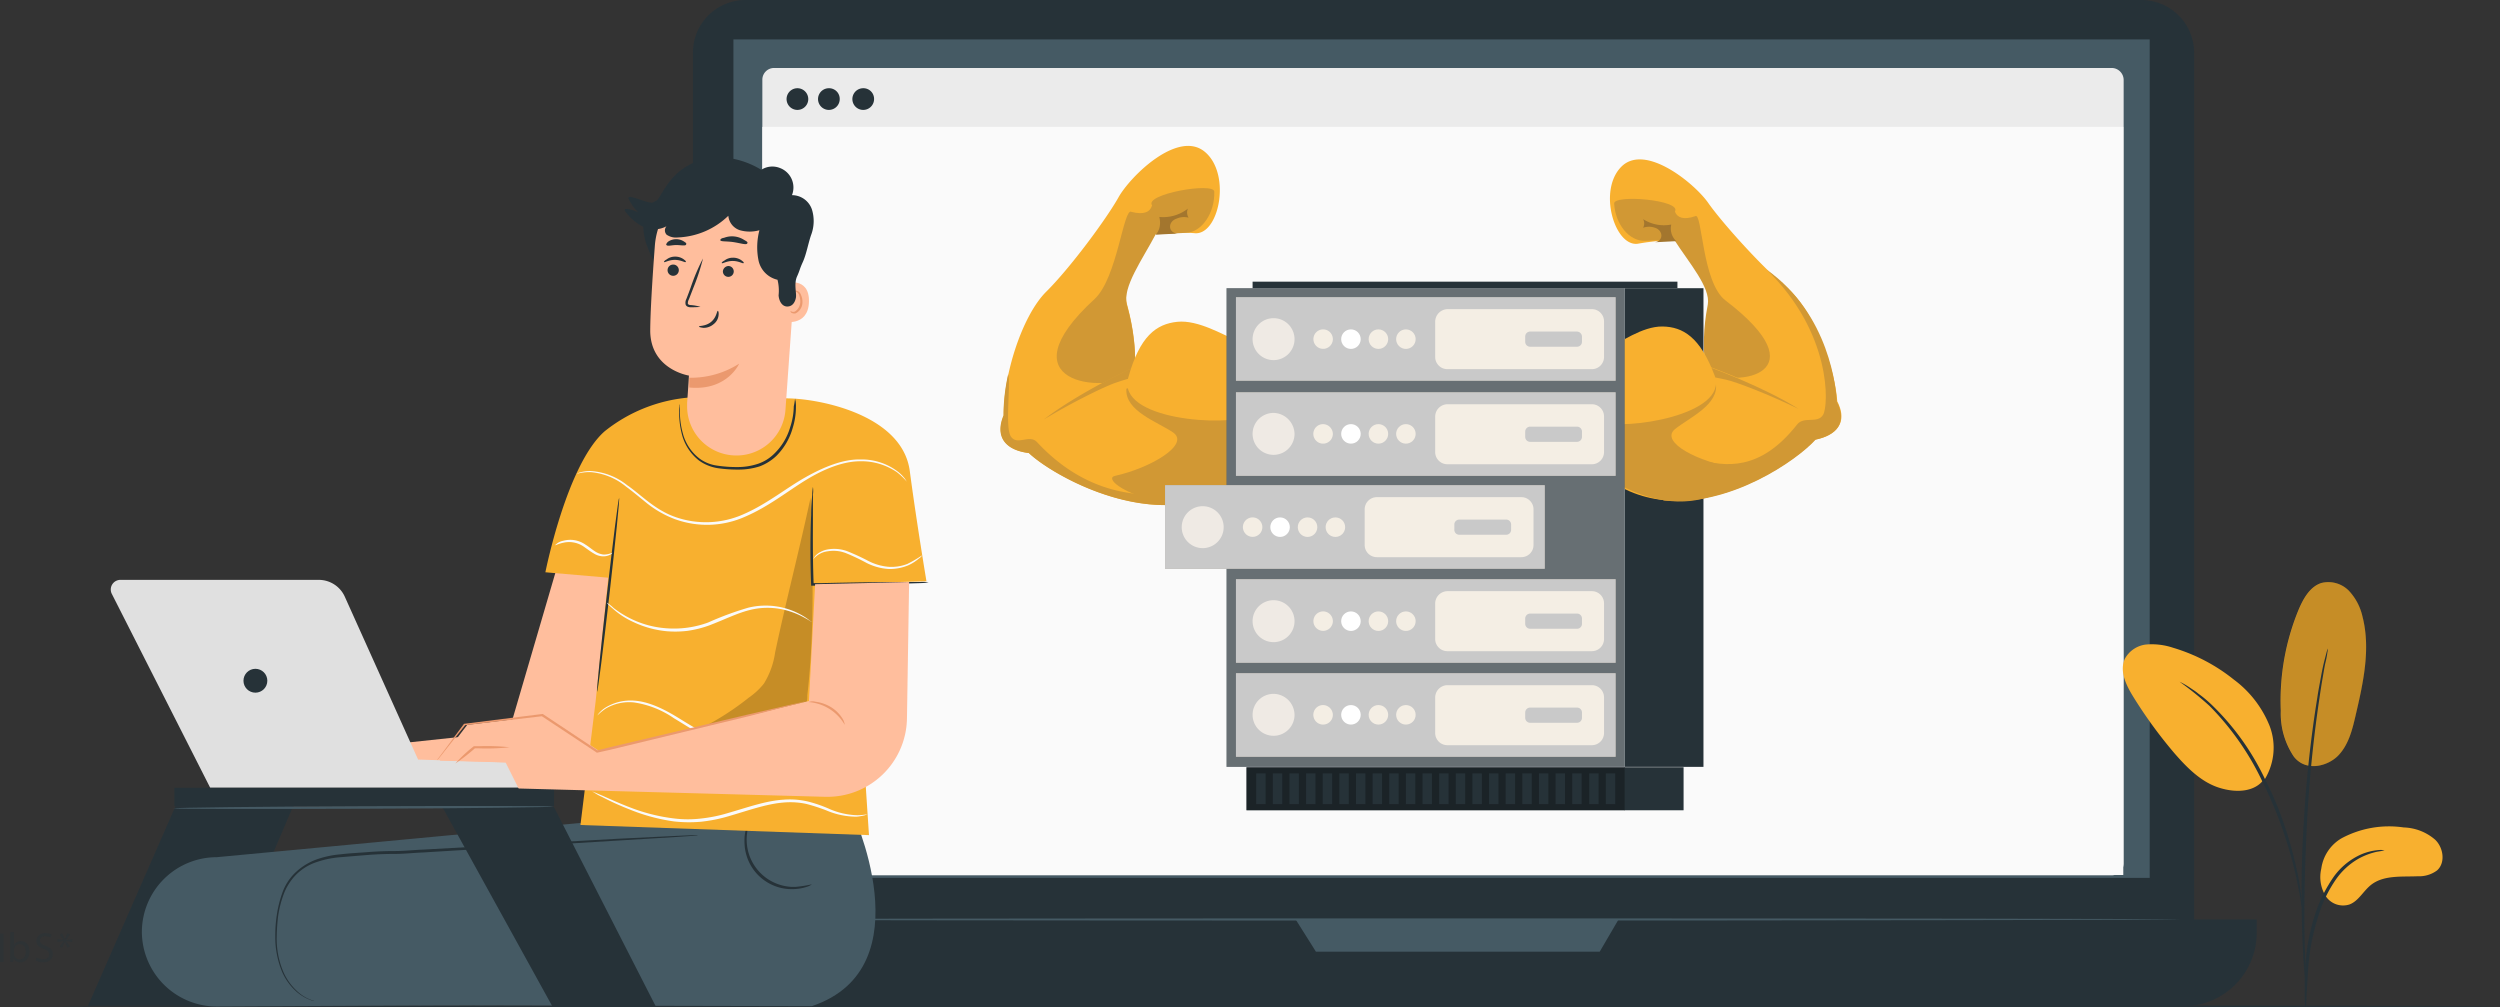 <svg xmlns="http://www.w3.org/2000/svg" width="691.433" height="278.614" viewBox="0 0 691.433 278.614"><rect x="0" y="0" width="691.433" height="278.614" fill="#333333" stroke="none"/><g id="crowd_qualification" transform="translate(12.433)"><g id="Gruppe_1177" transform="translate(-50.2 -207.37)"><g id="freepik--Floor--inject-288" transform="translate(50.2 485.384)"><path id="Pfad_28865" d="M679 .3c0 .2-152 .3-339.5.3S0 .4 0 .3 152 0 339.5 0 679 .1 679 .3z" fill="#263238"/></g><g id="freepik--Device--inject-288" transform="translate(212.012 207.37)"><path id="Rechteck_229" d="M32 0h386a14.617 14.617 0 0114.6 14.6V260a14.617 14.617 0 01-14.6 14.6H32A14.617 14.617 0 0117.4 260V14.6A14.553 14.553 0 0132 0z" fill="#263238"/><path id="Pfad_28873" d="M0 254.3h449.9v3.7a20.315 20.315 0 01-20.3 20.3H20.4A20.315 20.315 0 01.1 258z" fill="#263238"/><path id="Rechteck_230" transform="translate(28.6 10.9)" fill="#455a64" d="M0 0h391.7v231.9H0z"/><path id="Pfad_28874" d="M184.1 254.3l5.6 8.9h78.5l5.2-8.9h-89.3z" fill="#455a64"/><path id="Rechteck_231" d="M39.9 18.8h369.9a3.329 3.329 0 013.3 3.3v216.7a3.329 3.329 0 01-3.3 3.3H39.9a3.329 3.329 0 01-3.3-3.3V22a3.244 3.244 0 013.3-3.2z" fill="#ebebeb"/><path id="Rechteck_232" transform="translate(36.6 35.1)" fill="#fafafa" d="M0 0h376.4v206.9H0z"/><path id="Pfad_28875" d="M67.5 27.4a3 3 0 11-3-3 2.946 2.946 0 013 3z" fill="#263238"/><path id="Pfad_28876" d="M49.3 27.4a3 3 0 11-3-3 3.009 3.009 0 013 3z" fill="#263238"/><path id="Pfad_28877" d="M58 27.4a3 3 0 11-3-3 2.946 2.946 0 013 3z" fill="#263238"/><path id="Pfad_28878" d="M429.1 254.3c0 .1-92.1.3-205.8.3s-205.8-.1-205.8-.3 92.1-.3 205.8-.3 205.8.1 205.8.3z" fill="#455a64"/></g><g id="freepik--Character--inject-288" transform="translate(62.104 250.945)"><path id="Pfad_28902" d="M154.3 13.8a16.482 16.482 0 00.2 10.3 45.885 45.885 0 004.7 9.4 184.162 184.162 0 006.3-18.1 4.358 4.358 0 00-.3-4 3.57 3.57 0 00-3-.8 13.891 13.891 0 00-8.4 3.6" fill="#263238"/><path id="Pfad_28903" d="M24.2 179.4L0 234.6h33.2L56.9 179z" fill="#263238"/><path id="Pfad_28904" d="M167.8 234c32.6-10.8 10.2-53.9 10.2-53.9L35.6 193.5a20.72 20.72 0 00-20.7 20.6 20.741 20.741 0 0020.7 20.7l132.3-.7" fill="#455a64"/><path id="Pfad_28905" d="M200.2 234.7C232 224 211 180.1 211 180.1l-138.8 13c-13.6.2-20.2 6.7-20.2 20.6 0 11.4 4.2 21 20.1 20.7l128.1.3" fill="#455a64"/><path id="Pfad_28906" d="M168.9 187.4h-1.6l-4.4.2-16.3.8-53.9 3c-2.6.1-5.2.4-7.8.4s-5.1.1-7.6.3-4.9.3-7.4.6a26.548 26.548 0 00-6.9 1.5 16.9 16.9 0 00-5.8 3.7 14.33 14.33 0 00-3.5 5.6 31.98 31.98 0 00-1.5 6.1 36.424 36.424 0 00-.4 5.7 24.924 24.924 0 001.8 9.7 15.8 15.8 0 004.3 5.9 12.62 12.62 0 003.9 2.2c1 .3 1 .2 0-.1a11.388 11.388 0 01-3.8-2.3 15.755 15.755 0 01-4.1-5.8 23.549 23.549 0 01-1.7-9.5 54.584 54.584 0 01.4-5.7 30.039 30.039 0 011.5-5.9 15.414 15.414 0 013.4-5.4 14.33 14.33 0 015.6-3.5 26.546 26.546 0 016.8-1.4c2.4-.2 4.8-.4 7.3-.6s5-.3 7.6-.3 5.2-.3 7.8-.4l54-3.3 16.3-1 4.4-.3 1.2-.1c.1-.1.2-.1.4-.1z" fill="#263238"/><path id="Pfad_28907" d="M200.2 201a3.881 3.881 0 01-1.1.6 12.85 12.85 0 01-3.4.7 13.072 13.072 0 01-14.1-12.2 17.63 17.63 0 010-2.3 12.972 12.972 0 01.8-3.4 2.384 2.384 0 01.6-1.1 23.63 23.63 0 00-.8 4.5 13.084 13.084 0 0012.2 13.9h1.4a33.53 33.53 0 004.4-.7z" fill="#263238"/><path id="Pfad_28908" d="M129.6 113.7l-13.2 45.1-48.7 5.2v8.7l71.7 1 9.7-58.7z" fill="#ffbe9d"/><path id="Pfad_28909" d="M193.2 66.6c8.7 0 32.1 4.4 34.1 20.2 1.9 14.3 4.6 30.4 4.6 30.4l-30.8.8 10.5 2.8 4.4 66.6-79.8-2.8 4.2-34.2 3.5-34.2-17.4-1.5s5.9-29.8 16.4-39a43.24 43.24 0 0123-9.3 248.633 248.633 0 0127.3.2" fill="#f8b02f"/><path id="Pfad_28910" d="M146.9 94.1c.2 0-1 12-2.7 26.9s-3.2 26.8-3.4 26.8 1-12 2.7-26.9 3.2-26.8 3.4-26.8z" fill="#263238"/><path id="Pfad_28911" d="M195.6 66.7a1.268 1.268 0 00.1.6 8.6 8.6 0 01.1 1.6 19.635 19.635 0 01-.9 5.9 17.66 17.66 0 01-4.5 7.7 13.808 13.808 0 01-4.6 2.9 18.994 18.994 0 01-5.8.9 38.138 38.138 0 01-5.9-.4 12.034 12.034 0 01-5.1-2.1 13.433 13.433 0 01-4.8-7.5 23.244 23.244 0 01-.7-5.9 8.6 8.6 0 01.1-1.6 1.268 1.268 0 01.1-.6v2.2a22.547 22.547 0 00.8 5.8 12.812 12.812 0 004.7 7.1 10.559 10.559 0 004.8 1.9 36.423 36.423 0 005.7.4 17.744 17.744 0 005.6-.9 11.635 11.635 0 004.4-2.7 16.667 16.667 0 004.5-7.4 19.1 19.1 0 001-5.8c.3-1.3.3-2.1.4-2.1z" fill="#263238"/><g id="Gruppe_1170" transform="translate(163.939 94.091)" opacity=".2"><path id="Pfad_28912" d="M35.9 0c-3 14.1-6.8 28.6-9.8 42.8a22.266 22.266 0 01-3.1 8.6 19.476 19.476 0 01-4.2 3.9A75.378 75.378 0 010 66.3a161.915 161.915 0 0029.3-5.1 6.113 6.113 0 005.7-6.4v-.1c2.1-18.2 1.5-36.4.9-54.7"/></g><path id="Pfad_28913" d="M232.5 117.5a17.853 17.853 0 01-2.3.2l-6.3.2c-5.3.2-12.7.4-20.9.5h-3v-.3c-.3-7.6-.2-14.3 0-19.2 0-2.4.2-4.4.3-5.7a14.921 14.921 0 01.2-2.1 7.387 7.387 0 010 2.1v5.7c0 4.8-.1 11.6.2 19.1l-.3-.3h2.6c8.1-.2 15.5-.3 20.9-.3h6.3a9.065 9.065 0 012.3.1z" fill="#263238"/><path id="Pfad_28914" d="M6.6 120.7l27.2 53.6h85.9l-3.5-7-24.9-.8L71 121.4a7.9 7.9 0 00-7.1-4.6H9a2.67 2.67 0 00-2.4 3.9z" fill="#e0e0e0"/><circle id="Ellipse_178" cx="3.3" cy="3.3" r="3.3" transform="translate(43 141.4)" fill="#263238"/><path id="Pfad_28915" d="M196 26.2l-3.1 43.6a13.567 13.567 0 01-13.6 12.6 13.614 13.614 0 01-13.6-13.6v-.9c.3-4.1.5-7.6.5-7.6s-10.5-1.6-10.7-12.2c0-5 .6-14.8 1.3-24A20.985 20.985 0 01177.7 5a19.493 19.493 0 0118.4 20.6 1.268 1.268 0 00-.1.6z" fill="#ffbe9d"/><path id="Pfad_28916" d="M166.3 60.9a24.873 24.873 0 0013.8-3.9s-3.3 7.6-13.8 6.6z" fill="#eb996e"/><path id="Pfad_28917" d="M160.3 31a1.557 1.557 0 101.7-1.4h-.1a1.546 1.546 0 00-1.6 1.4z" fill="#263238"/><path id="Pfad_28918" d="M159.3 28.9c.2.2 1.3-.6 3-.6s2.8.8 3 .6-.1-.4-.6-.8a3.986 3.986 0 00-2.4-.7 3.775 3.775 0 00-2.3.8c-.6.3-.7.6-.7.7z" fill="#263238"/><path id="Pfad_28919" d="M175.6 31.4a1.5 1.5 0 101.6-1.4h-.1a1.606 1.606 0 00-1.5 1.4z" fill="#263238"/><path id="Pfad_28920" d="M175.3 29.2c.2.2 1.3-.6 3-.6s2.8.8 3 .6-.1-.4-.6-.8a3.986 3.986 0 00-2.4-.7 3.775 3.775 0 00-2.3.8c-.6.3-.8.6-.7.7z" fill="#263238"/><path id="Pfad_28921" d="M169.4 41.3a11.934 11.934 0 00-2.6-.5c-.4 0-.8-.1-.9-.4a2.375 2.375 0 01.3-1.2l1.2-3.1a60.491 60.491 0 002.7-8.2 56.51 56.51 0 00-3.4 8c-.4 1.1-.8 2.2-1.2 3.2a2.257 2.257 0 00-.2 1.6 1.057 1.057 0 00.7.6 1.7 1.7 0 00.7.1 24.366 24.366 0 002.7-.1z" fill="#263238"/><path id="Pfad_28922" d="M174.2 42.4c-.3 0-.3 1.7-1.8 3s-3.4 1.1-3.4 1.3.4.3 1.2.4a4.192 4.192 0 002.8-1 3.546 3.546 0 001.4-2.5c.1-.8-.1-1.2-.2-1.2z" fill="#263238"/><path id="Pfad_28923" d="M174.9 22.9c.2.4 1.8.2 3.7.5s3.4.8 3.7.4-.1-.6-.8-1a6.178 6.178 0 00-5.6-.6c-.8.1-1.1.5-1 .7z" fill="#263238"/><path id="Pfad_28924" d="M160 24.2c.3.4 1.5 0 2.7 0s2.5.3 2.7-.1 0-.5-.6-.9a3.921 3.921 0 00-4.4.1c-.4.4-.6.8-.4.9z" fill="#263238"/><path id="Pfad_28925" d="M192.4 34.8c.2-.1 7.2-2.1 7 5.1s-7.4 5.5-7.4 5.3.4-10.4.4-10.4z" fill="#ffbe9d"/><path id="Pfad_28926" d="M194.3 42.4c.1.1.2.1.3.2a1.388 1.388 0 00.9 0 3.282 3.282 0 001.5-2.7 5.663 5.663 0 00-.3-1.8 1.5 1.5 0 00-.9-1 .67.67 0 00-.8.3c-.1.2 0 .4-.1.4s-.1-.1 0-.4c0-.2.1-.3.3-.4a1.854 1.854 0 01.7-.2 1.753 1.753 0 011.3 1.2 4.477 4.477 0 01.4 2 3.433 3.433 0 01-1.9 3.1 1.721 1.721 0 01-1.2-.2.646.646 0 01-.2-.5z" fill="#eb996e"/><path id="Rechteck_237" transform="translate(23.9 174.3)" fill="#263238" d="M0 0h105v5.1H0z"/><path id="Pfad_28927" d="M96.5 176.9l31.9 57.8H157l-28.2-55.2z" fill="#263238"/><path id="Pfad_28928" d="M128.8 179.5c0 .2-23.5.5-52.6.6s-52.6.1-52.6-.1 23.5-.5 52.6-.6 52.6-.1 52.6.1z" fill="#455a64"/><path id="Pfad_28929" d="M154.1 19.4a7.165 7.165 0 005.9-.4 1.72 1.72 0 00.1 2.4c.1 0 .1.1.2.1a4.465 4.465 0 002.8.6 21.227 21.227 0 0014-6 4.629 4.629 0 003.2 4 9.907 9.907 0 005.4 0 18.487 18.487 0 00-.3 8.1 6.955 6.955 0 005.3 5.6 12.339 12.339 0 01.3 4.3c.1 1.5.9 3.1 2.4 3.1s2.2-1.3 2.4-2.5-.6-3.8.3-5.8.6-1.8 1.6-4 1.5-5.2 2.3-7.5a10.814 10.814 0 00.2-7.1 5.835 5.835 0 00-5.5-3.9 5.755 5.755 0 00-3.3-7.5 5.636 5.636 0 00-5.2.5S178-2.2 168.9.9s-10.4 11.3-12.4 11.6-8-3-6.9-.9 2.7 4 3.6 4.1-6.9-3.2-4.2-.3a13.391 13.391 0 005.1 4z" fill="#263238"/><path id="Pfad_28930" d="M226.5 89.7a17.888 17.888 0 00-2.8-2.7 17.353 17.353 0 00-10.1-3c-4.6 0-9.8 2-14.9 5.1s-10.4 7.4-16.9 10.2a25.84 25.84 0 01-19.5.7 28.621 28.621 0 01-7.6-4.3c-2.1-1.7-4-3.3-5.9-4.7a17.742 17.742 0 00-9.8-4 13.062 13.062 0 00-3.9.5l.2-.1c.2-.1.5-.2.7-.3a10.323 10.323 0 013-.4 17.809 17.809 0 0110.1 3.9c3.8 2.6 7.6 6.8 13.3 8.8a25.5 25.5 0 0019-.8c6.4-2.8 11.6-7.1 16.9-10.1s10.6-5.1 15.3-5a16.474 16.474 0 0110.3 3.3 10.447 10.447 0 012.1 2.1 9.23 9.23 0 00.5.8z" fill="#fafafa"/><path id="Pfad_28931" d="M200.2 128.5a20.511 20.511 0 00-2-1.2 21.9 21.9 0 00-6-2.3 19.93 19.93 0 00-9.4.2c-3.5.9-7 2.7-11 4.2a29.282 29.282 0 01-6 1.5 28 28 0 01-5.8.1 27.476 27.476 0 01-9.3-2.6 21.74 21.74 0 01-5.5-3.6 15.385 15.385 0 01-1.3-1.2c-.3-.3-.4-.4-.4-.5a12.218 12.218 0 011.9 1.5 27.665 27.665 0 005.5 3.3 26.511 26.511 0 009.2 2.3 27.468 27.468 0 0011.4-1.6 86.8 86.8 0 0111.1-4.1 20.194 20.194 0 0115.7 2.6 14.311 14.311 0 011.5 1.1c.1 0 .3.2.4.3z" fill="#fafafa"/><path id="Pfad_28932" d="M211.8 153.3a15.177 15.177 0 00-2.8-.9 16.733 16.733 0 00-8 .7 33.769 33.769 0 00-5.2 2.2c-1.8.9-3.7 2.1-5.7 3.2a33.108 33.108 0 01-6.7 2.9 15.833 15.833 0 01-7.8.3c-5.4-1.2-9.6-4.3-13.5-6.6a26.2 26.2 0 00-11.1-4.4 12.639 12.639 0 00-7.8 1.7 13.656 13.656 0 00-2.3 1.9 3.114 3.114 0 01.4-.6 7.965 7.965 0 011.7-1.5 13.308 13.308 0 018-2c3.6.2 7.5 1.9 11.5 4.3s8.1 5.3 13.3 6.4a15.836 15.836 0 007.5-.3 31.926 31.926 0 006.6-2.8c2-1.1 3.9-2.2 5.7-3.1a34.86 34.86 0 015.3-2.2 15.247 15.247 0 018.2-.5 7.607 7.607 0 012.1.8 6.124 6.124 0 01.6.5z" fill="#fafafa"/><path id="Pfad_28933" d="M215.6 181.6c-.2.1-.5.2-.7.3a15.717 15.717 0 01-2.3.4 21.241 21.241 0 01-8.3-1.7 50.518 50.518 0 00-5.5-1.8 20.987 20.987 0 00-6.6-.4c-4.7.4-9.6 2.2-14.8 3.7a42.568 42.568 0 01-7.9 1.6 37.6 37.6 0 01-7.5-.1 51.212 51.212 0 01-12.2-3.3 75.888 75.888 0 01-7.7-3.5 11.064 11.064 0 01-2-1.1c-.2-.1-.5-.3-.7-.4.3.1.5.2.8.3l2.1.9c1.8.8 4.4 2 7.8 3.3a49.873 49.873 0 0012.1 3 30.534 30.534 0 007.4 0 40.529 40.529 0 007.7-1.6c5.2-1.5 10.2-3.3 15-3.6a22.1 22.1 0 016.8.5 36.924 36.924 0 015.6 1.9 20.873 20.873 0 008.1 1.9 14.867 14.867 0 002.8-.3z" fill="#fafafa"/><path id="Pfad_28934" d="M230.7 110a2.581 2.581 0 01-.9.9 11.728 11.728 0 01-3 1.9 13.366 13.366 0 01-5.2 1 15.583 15.583 0 01-6.3-1.7 56.777 56.777 0 00-5.7-2.7 9.465 9.465 0 00-5-.5 6.028 6.028 0 00-4 2.2 4.129 4.129 0 01.7-1.1 6.486 6.486 0 013.2-1.6 10.575 10.575 0 015.3.4 62.838 62.838 0 015.9 2.7 14.912 14.912 0 005.9 1.7 12.221 12.221 0 005-.8 33.762 33.762 0 004.1-2.4z" fill="#fafafa"/><path id="Pfad_28935" d="M145 109.3a1.205 1.205 0 01-.5.5 4.136 4.136 0 01-1.9.5 5.029 5.029 0 01-2.7-.8c-.9-.5-1.8-1.2-2.8-1.9a7.142 7.142 0 00-5.5-1.1c-1.5.3-2.3.8-2.4.7a4.014 4.014 0 012.2-1.2 7.322 7.322 0 016.1 1c1 .6 1.9 1.4 2.7 1.9a5.422 5.422 0 002.4.9 6.042 6.042 0 002.4-.5z" fill="#fafafa"/><path id="Pfad_28936" d="M104.9 156.9l21.5-2.6 15.1 9.9 57.9-13.9 1.7-32.3 26-.6-.6 37.9a22.007 22.007 0 01-22.5 21.5h-.1l-84.8-2.3-3.6-7.2-18.2-.5z" fill="#ffbe9d"/><path id="Pfad_28937" d="M198.6 150.4c-.4.1-.7.2-1.1.3l-3.1.8-11.6 3-38.4 9.3-3.6.8h-.1l-.1-.1-15.1-10h.2l-21.5 2.5h.1l-5.7 7.2c-.6.8-1.2 1.5-1.5 1.9l-.6.6a3.039 3.039 0 01.5-.7l1.5-2 5.5-7.4h.1l21.5-2.7h.2L141 164h-.3l3.6-.9 38.4-9.1 11.7-2.7 3.2-.7c.3-.1.7-.1 1-.2z" fill="#eb996e"/><path id="Pfad_28938" d="M116.6 163.1a58.99 58.99 0 01-8.4.3H107a55.637 55.637 0 01-5.4 4.2 37.1 37.1 0 015-4.7l.1-.1h1.6a57.594 57.594 0 018.3.3z" fill="#eb996e"/><path id="Pfad_28939" d="M209.3 156.9a12.638 12.638 0 00-10-6.3 3.055 3.055 0 011.9-.1 11.05 11.05 0 014.3 1.5 9.787 9.787 0 013.2 3.2 4.283 4.283 0 01.6 1.7z" fill="#eb996e"/></g><g id="freepik--Plant--inject-288" transform="translate(624.874 368.319)"><path id="Pfad_28866" d="M47.3 48.3c3.4 4.4 9.6 2.6 12.4-.4s3.8-7.1 4.7-11c2.1-9 4.2-18.4 1.9-27.3a15.241 15.241 0 00-3.8-7.2A7.953 7.953 0 0054.9.3c-3.1 1-4.9 4.2-6.2 7.2a66.065 66.065 0 00-5 28.1 21.352 21.352 0 003.6 12.7" fill="#f8b02f"/><g id="Gruppe_1169" transform="translate(43.538)" opacity=".2"><path id="Pfad_28867" d="M3.8 48.3c3.4 4.4 9.6 2.6 12.4-.4s3.8-7.1 4.7-11c2.1-9 4.2-18.4 1.9-27.3A15.241 15.241 0 0019 2.4 7.953 7.953 0 0011.4.3c-3.1 1-4.9 4.2-6.2 7.2a66.065 66.065 0 00-5 28.1 21.352 21.352 0 003.6 12.7"/></g><path id="Pfad_28868" d="M60.5 70.9a27.814 27.814 0 0117.2-3 13.906 13.906 0 018.7 3.4c2.3 2.2 2.9 6.4.5 8.5a8.317 8.317 0 01-5.3 1.6c-4.6.2-9.7-.4-13.2 2.6-2 1.7-3.3 4.3-5.7 5.2a5.752 5.752 0 01-6.7-2.5 10.06 10.06 0 01-1.1-7.4 11.519 11.519 0 015.6-8.4z" fill="#f8b02f"/><path id="Pfad_28869" d="M38.8 55.3a16.8 16.8 0 001.8-15.5A29.66 29.66 0 0030.7 27a49.213 49.213 0 00-16.8-8.8 18.624 18.624 0 00-7.4-.9 7.675 7.675 0 00-5.9 3.9c-1.6 3.4.3 7.3 2.2 10.4a127.5 127.5 0 0011.5 15.8c3.4 3.9 7.3 7.9 12.3 9.5s10.1 1.1 12.5-2.4" fill="#f8b02f"/><path id="Pfad_28870" d="M50.6 117.6a14.919 14.919 0 00.2-2.1c0-1.5.2-3.5.3-5.7a79.521 79.521 0 01.8-8.4 66.474 66.474 0 012.5-10 36.029 36.029 0 014.6-9.2 19.21 19.21 0 016.1-5.6 18.75 18.75 0 015.3-2 14.157 14.157 0 002-.4 7.388 7.388 0 00-2.1 0 15.314 15.314 0 00-5.5 1.7 18.772 18.772 0 00-6.5 5.7 39.684 39.684 0 00-4.8 9.4 58.439 58.439 0 00-2.5 10.2 81.155 81.155 0 00-.7 8.5v5.7a8.918 8.918 0 00.3 2.2z" fill="#263238"/><path id="Pfad_28871" d="M50.8 113.2v-1a26.2 26.2 0 00-.1-2.8c-.1-2.4-.3-5.9-.4-10.2-.2-8.6 0-20.5.7-33.6s2.1-24.9 3.4-33.5q.45-3.15.9-5.7c.3-1.7.5-3.1.8-4.3a23.324 23.324 0 00.5-2.7 3.083 3.083 0 00.1-1l-.3.9-.7 2.7c-.3 1.2-.6 2.6-.9 4.3s-.7 3.6-1 5.7c-1.8 11.1-3 22.3-3.7 33.6a327.105 327.105 0 00-.4 33.7c.2 4.3.4 7.8.7 10.2l.3 2.8a1.412 1.412 0 00.1.9z" fill="#263238"/><path id="Pfad_28872" d="M49.6 90.2a14.154 14.154 0 00-.2-2.9 70.493 70.493 0 00-1.3-7.8A111.105 111.105 0 0045 68.2a90.813 90.813 0 00-5.5-13.3 70.293 70.293 0 00-15.1-21.1 33.689 33.689 0 00-3.5-2.9 14.309 14.309 0 00-1.5-1.1l-1.2-.8a20.13 20.13 0 00-2.5-1.4 89.978 89.978 0 018.3 6.7 75.5 75.5 0 0114.7 21.1 106.814 106.814 0 015.5 13.1 110.39 110.39 0 013.3 11.2c.8 3.2 1.2 5.9 1.6 7.7a27.412 27.412 0 00.5 2.8z" fill="#263238"/></g></g><g id="freepik--Device--inject-11"><path id="Rechteck_929" data-name="Rechteck 929" transform="translate(436.9 79.7)" fill="#263238" d="M0 0h21.8v132.4H0z"/><g id="Gruppe_2048" data-name="Gruppe 2048"><path id="Rechteck_930" data-name="Rechteck 930" transform="translate(332.3 212.2)" fill="#263238" d="M0 0h104.7v11.9H0z"/><path id="Rechteck_931" data-name="Rechteck 931" transform="translate(332.3 212.2)" opacity=".3" d="M0 0h104.7v11.9H0z"/><path id="Rechteck_932" data-name="Rechteck 932" transform="translate(335 213.9)" fill="#263238" d="M0 0h2.6v8.5H0z"/><path id="Rechteck_933" data-name="Rechteck 933" transform="translate(339.6 213.9)" fill="#263238" d="M0 0h2.6v8.5H0z"/><path id="Rechteck_934" data-name="Rechteck 934" transform="translate(344.2 213.9)" fill="#263238" d="M0 0h2.6v8.5H0z"/><path id="Rechteck_935" data-name="Rechteck 935" transform="translate(348.8 213.9)" fill="#263238" d="M0 0h2.6v8.5H0z"/><path id="Rechteck_936" data-name="Rechteck 936" transform="translate(353.4 213.9)" fill="#263238" d="M0 0h2.6v8.5H0z"/><path id="Rechteck_937" data-name="Rechteck 937" transform="translate(358 213.9)" fill="#263238" d="M0 0h2.6v8.5H0z"/><path id="Rechteck_938" data-name="Rechteck 938" transform="translate(362.6 213.9)" fill="#263238" d="M0 0h2.6v8.5H0z"/><path id="Rechteck_939" data-name="Rechteck 939" transform="translate(367.2 213.9)" fill="#263238" d="M0 0h2.6v8.5H0z"/><path id="Rechteck_940" data-name="Rechteck 940" transform="translate(371.8 213.9)" fill="#263238" d="M0 0h2.6v8.5H0z"/><path id="Rechteck_941" data-name="Rechteck 941" transform="translate(376.4 213.9)" fill="#263238" d="M0 0h2.6v8.5H0z"/><path id="Rechteck_942" data-name="Rechteck 942" transform="translate(381 213.9)" fill="#263238" d="M0 0h2.6v8.5H0z"/><path id="Rechteck_943" data-name="Rechteck 943" transform="translate(385.6 213.9)" fill="#263238" d="M0 0h2.6v8.5H0z"/><path id="Rechteck_944" data-name="Rechteck 944" transform="translate(390.2 213.9)" fill="#263238" d="M0 0h2.6v8.5H0z"/><path id="Rechteck_945" data-name="Rechteck 945" transform="translate(394.8 213.9)" fill="#263238" d="M0 0h2.6v8.5H0z"/><path id="Rechteck_946" data-name="Rechteck 946" transform="translate(399.4 213.9)" fill="#263238" d="M0 0h2.6v8.5H0z"/><path id="Rechteck_947" data-name="Rechteck 947" transform="translate(404 213.9)" fill="#263238" d="M0 0h2.6v8.5H0z"/><path id="Rechteck_948" data-name="Rechteck 948" transform="translate(408.6 213.9)" fill="#263238" d="M0 0h2.6v8.5H0z"/><path id="Rechteck_949" data-name="Rechteck 949" transform="translate(413.2 213.9)" fill="#263238" d="M0 0h2.6v8.5H0z"/><path id="Rechteck_950" data-name="Rechteck 950" transform="translate(417.8 213.9)" fill="#263238" d="M0 0h2.6v8.5H0z"/><path id="Rechteck_951" data-name="Rechteck 951" transform="translate(422.4 213.9)" fill="#263238" d="M0 0h2.6v8.5H0z"/><path id="Rechteck_952" data-name="Rechteck 952" transform="translate(427.1 213.9)" fill="#263238" d="M0 0h2.6v8.5H0z"/><path id="Rechteck_953" data-name="Rechteck 953" transform="translate(431.7 213.9)" fill="#263238" d="M0 0h2.6v8.5H0z"/><path id="Rechteck_954" data-name="Rechteck 954" transform="translate(436.9 212.2)" fill="#263238" d="M0 0h16.3v11.9H0z"/></g><g id="Gruppe_2054" data-name="Gruppe 2054"><g id="Gruppe_2051" data-name="Gruppe 2051"><g id="Gruppe_2050" data-name="Gruppe 2050"><g id="Gruppe_2049" data-name="Gruppe 2049"><path id="Pfad_3073" data-name="Pfad 3073" d="M485.7 122c8-.2 13.7-3.8 10-11-.8-10.6-7.1-25.8-14.1-31.6s-17.9-18-21.6-23.3-17.4-16.6-24-10-1.8 22.3 4.6 21.3a64.262 64.262 0 0111.2-1c4.1 6.4 9.3 13.3 8.6 17.9-.8 4.7-7.3 38.6 25.3 37.7z" fill="#f8b02f"/><path id="Pfad_3074" data-name="Pfad 3074" d="M434 56.3c-.2-2.6 18.8-1 16.8 2.2.6 1.7 2.4 2.4 5.6 1.3 2-1.5 1.8 18.3 8.4 23.3 26.3 20.1 3.5 24.3-5.3 19.7-1.6-8.2 0-16.5.4-18.6.8-4.7-5.2-11.5-9.3-17.9-3.3.2-1.6 0-8 .3-4.5.2-8.3-4.7-8.6-10.3z" fill="#d19834"/><path id="Pfad_3075" data-name="Pfad 3075" d="M456.2 100.1c5.6 1.3 37.7 14.3 34.6 19.9s-37 31-60.6 10.8c-11.2-15.3-8.8-38.5 26-30.7z" fill="#f8b02f"/><path id="Pfad_3076" data-name="Pfad 3076" d="M438.3 99c4.6-.7 10.5-.5 17.9 1.2 3.8.9 19.9 7.2 28.8 12.9-8.2-4-17.3-7.5-20.1-8.1-6.7-1.5-12.1-1.9-16.6-1.4z" fill="#d19834"/><path id="Pfad_3077" data-name="Pfad 3077" d="M462.1 105.9c1.1 6-7.5 9.7-11.3 12.8-4.3 3.6 6.8 9.2 16.5 10.6 5.9.9-10.9 19.7-37.2 1.5-11.1-15.3-2.8-32.7 32-24.9z" fill="#d19834"/><path id="Pfad_3078" data-name="Pfad 3078" d="M432.9 96c2.4-1 8.8-5.8 14.5-5.7 5.6.1 10.4 2.9 14.4 13.6 4 10.8-24.8 15.3-31.8 12.7-7-2.5-4.4-17.5 2.9-20.6z" fill="#f8b02f"/><path id="Pfad_3079" data-name="Pfad 3079" d="M445.3 67c2.5-.5 2.2-3.3 0-4a4.849 4.849 0 00-3.3 0 2.529 2.529 0 000-2.4 10.623 10.623 0 007.8 1.5 4.728 4.728 0 001.4 4.6z" fill="#a3762e"/><path id="Pfad_3080" data-name="Pfad 3080" d="M484.6 117.4c1.9-2.4 5.7-.1 7.2-2.7 1.5-2.5 2.5-22.5-15.6-40.1 17.5 12.4 19.2 33.2 19.4 36.5 3 5.9-.2 9.3-5.9 10.5-5.1 5.7-23.8 18.7-42.1 16.8-1.7-28.4 16.1 5.6 37-21z" fill="#d19834"/></g></g></g><g id="Gruppe_2053" data-name="Gruppe 2053"><g id="Gruppe_2052" data-name="Gruppe 2052"><path id="Pfad_3081" data-name="Pfad 3081" d="M276.5 125.4c-8.3.5-14.5-2.7-11.3-10.5-.2-11 5-27.4 11.6-34.1 6.7-6.6 16.8-20.3 20.1-26.2s16.5-18.8 23.9-12.6 3.9 23.1-2.8 22.5a71.679 71.679 0 00-11.6 0c-3.6 7.1-8.4 14.6-7.2 19.4 1.3 4.9 11.1 39.5-22.7 41.5z" fill="#f8b02f"/><path id="Pfad_3082" data-name="Pfad 3082" d="M323.4 53c-.1-2.7-19.5.7-17.2 3.8-.5 1.8-2.2 2.7-5.7 1.8-2.2-1.4-3.9 18.3-10.2 24.1-25.4 23.3 2.3 26.4 11 20.9.9-8.7-1.5-17.2-2.1-19.4-1.2-4.8 4.3-12.4 8-19.4 3.4-.1 1.6-.1 8.3-.4 4.5-.1 8.1-5.6 7.9-11.4z" fill="#d19834"/><path id="Pfad_3083" data-name="Pfad 3083" d="M304.9 100.1c-5.7 1.8-37.7 18.3-34 23.8s41 28.9 63.6 5.8c10.3-17 5.7-40.9-29.6-29.6z" fill="#f8b02f"/><path id="Pfad_3084" data-name="Pfad 3084" d="M323.3 97.2c-4.9-.4-10.9.4-18.4 2.8-3.8 1.2-19.9 9.2-28.6 16 8.1-4.9 17.2-9.3 20-10.2a51.972 51.972 0 0117-2.9z" fill="#d19834"/><path id="Pfad_3085" data-name="Pfad 3085" d="M299.1 107.5c-.5 6.2 8.7 9.2 12.9 12.1 4.8 3.3-6.1 9.8-16 12-6 1.3 21 16.8 38.4-1.4 10.1-16.4-.2-33.3-35.3-22.7z" fill="#d19834"/><path id="Pfad_3086" data-name="Pfad 3086" d="M328.7 93.7c-2.6-.9-9.7-5.3-15.5-4.7s-10.4 3.9-13.6 15.5 27 13.7 34 10.4c7-3.4 2.9-18.6-4.9-21.2z" fill="#f8b02f"/><path id="Pfad_3087" data-name="Pfad 3087" d="M313.2 64.6c-2.7-.3-2.6-3.3-.3-4.1a5.09 5.09 0 013.4-.3 2.736 2.736 0 01-.2-2.5 11.04 11.04 0 01-7.9 2.3c.8 3.3-1 4.9-1 4.9z" fill="#a3762e"/><path id="Pfad_3088" data-name="Pfad 3088" d="M274.4 122.3c-2.1-2.3-5.4 1-7.2-1.5-1.8-2.4 0-14.6-.8-17.3a53.159 53.159 0 00-1.3 11.4c-2.6 6.4 1.1 9.7 7 10.4 5.7 5.4 26.3 17.4 45 13.7 8.5-9.5-18.6 9.2-42.7-16.7z" fill="#d19834"/></g></g></g><path id="Rechteck_955" data-name="Rechteck 955" transform="translate(326.8 79.7)" fill="#263238" d="M0 0h110.1v132.4H0z"/><path id="Rechteck_956" data-name="Rechteck 956" transform="translate(326.8 79.7)" fill="#fff" opacity=".3" d="M0 0h110.1v132.4H0z"/><path id="Rechteck_957" data-name="Rechteck 957" transform="translate(334 77.9)" fill="#263238" d="M0 0h117.5v1.8H0z"/><g id="Gruppe_2055" data-name="Gruppe 2055"><path id="Rechteck_958" data-name="Rechteck 958" transform="translate(329.4 82.2)" fill="#ada699" d="M0 0h105v23.1H0z"/><path id="Rechteck_959" data-name="Rechteck 959" transform="translate(329.4 82.2)" fill="#c9c9c9" d="M0 0h105v23.1H0z"/><path id="Pfad_3089" data-name="Pfad 3089" d="M387.9 85.5h39.9a3.372 3.372 0 013.4 3.4v9.8a3.372 3.372 0 01-3.4 3.4h-39.9a3.372 3.372 0 01-3.4-3.4v-9.8a3.5 3.5 0 013.4-3.4z" fill="#f4eee4"/><path id="Pfad_3090" data-name="Pfad 3090" d="M425.1 93.1v1.4a1.367 1.367 0 01-1.4 1.4h-12.9a1.367 1.367 0 01-1.4-1.4v-1.4a1.367 1.367 0 011.4-1.4h12.9a1.43 1.43 0 011.4 1.4z" fill="#c9c9c9"/><circle id="Ellipse_180" data-name="Ellipse 180" cx="2.7" cy="2.7" r="2.7" transform="translate(373.7 91.1)" fill="#f4eee4"/><circle id="Ellipse_181" data-name="Ellipse 181" cx="2.7" cy="2.7" r="2.7" transform="translate(366.1 91.1)" fill="#f4eee4"/><circle id="Ellipse_182" data-name="Ellipse 182" cx="2.7" cy="2.7" r="2.7" transform="translate(358.5 91.1)" fill="#fff"/><path id="Pfad_3091" data-name="Pfad 3091" d="M356.2 93.8a2.689 2.689 0 11-.788-1.912 2.7 2.7 0 01.788 1.912z" fill="#f4eee4"/><path id="Pfad_3092" data-name="Pfad 3092" d="M345.6 93.8a5.8 5.8 0 11-5.8-5.8 5.8 5.8 0 015.8 5.8z" fill="#efeae4"/></g><g id="Gruppe_2056" data-name="Gruppe 2056"><path id="Rechteck_960" data-name="Rechteck 960" transform="translate(329.4 108.5)" fill="#ada699" d="M0 0h105v23.1H0z"/><path id="Rechteck_961" data-name="Rechteck 961" transform="translate(329.4 108.5)" fill="#c9c9c9" d="M0 0h105v23.1H0z"/><path id="Pfad_3093" data-name="Pfad 3093" d="M387.9 111.8h39.9a3.372 3.372 0 013.4 3.4v9.8a3.372 3.372 0 01-3.4 3.4h-39.9a3.372 3.372 0 01-3.4-3.4v-9.8a3.436 3.436 0 013.4-3.4z" fill="#f4eee4"/><path id="Pfad_3094" data-name="Pfad 3094" d="M425.1 119.4v1.4a1.367 1.367 0 01-1.4 1.4h-12.9a1.367 1.367 0 01-1.4-1.4v-1.4a1.367 1.367 0 011.4-1.4h12.9a1.365 1.365 0 011.4 1.4z" fill="#c9c9c9"/><circle id="Ellipse_183" data-name="Ellipse 183" cx="2.7" cy="2.7" r="2.7" transform="translate(373.7 117.3)" fill="#f4eee4"/><circle id="Ellipse_184" data-name="Ellipse 184" cx="2.7" cy="2.7" r="2.7" transform="translate(366.1 117.3)" fill="#f4eee4"/><circle id="Ellipse_185" data-name="Ellipse 185" cx="2.7" cy="2.7" r="2.7" transform="translate(358.5 117.3)" fill="#fff"/><path id="Pfad_3095" data-name="Pfad 3095" d="M356.2 120a2.7 2.7 0 11-2.7-2.7 2.754 2.754 0 012.7 2.7z" fill="#f4eee4"/><path id="Pfad_3096" data-name="Pfad 3096" d="M345.6 120a5.8 5.8 0 11-5.8-5.8 5.937 5.937 0 015.8 5.8z" fill="#efeae4"/></g><g id="Gruppe_2057" data-name="Gruppe 2057"><path id="Rechteck_962" data-name="Rechteck 962" transform="translate(309.8 134.2)" fill="#ada699" d="M0 0h105v23.1H0z"/><path id="Rechteck_963" data-name="Rechteck 963" transform="translate(309.8 134.2)" fill="#c9c9c9" d="M0 0h105v23.1H0z"/><path id="Pfad_3097" data-name="Pfad 3097" d="M368.4 137.5h39.9a3.372 3.372 0 013.4 3.4v9.8a3.372 3.372 0 01-3.4 3.4h-39.9a3.372 3.372 0 01-3.4-3.4v-9.8a3.372 3.372 0 013.4-3.4z" fill="#f4eee4"/><path id="Pfad_3098" data-name="Pfad 3098" d="M405.5 145.1v1.4a1.367 1.367 0 01-1.4 1.4h-12.9a1.367 1.367 0 01-1.4-1.4v-1.4a1.367 1.367 0 011.4-1.4h12.9a1.367 1.367 0 011.4 1.4z" fill="#c9c9c9"/><circle id="Ellipse_186" data-name="Ellipse 186" cx="2.7" cy="2.7" r="2.7" transform="translate(354.2 143.1)" fill="#f4eee4"/><circle id="Ellipse_187" data-name="Ellipse 187" cx="2.7" cy="2.7" r="2.7" transform="translate(346.5 143.1)" fill="#f4eee4"/><circle id="Ellipse_188" data-name="Ellipse 188" cx="2.7" cy="2.7" r="2.7" transform="translate(338.9 143.1)" fill="#fff"/><path id="Pfad_3099" data-name="Pfad 3099" d="M336.7 145.8a2.689 2.689 0 11-.788-1.912 2.7 2.7 0 01.788 1.912z" fill="#f4eee4"/><path id="Pfad_3100" data-name="Pfad 3100" d="M326 145.8a5.8 5.8 0 11-5.8-5.8 5.8 5.8 0 015.8 5.8z" fill="#efeae4"/></g><g id="Gruppe_2058" data-name="Gruppe 2058"><path id="Rechteck_964" data-name="Rechteck 964" transform="translate(329.4 160.2)" fill="#ada699" d="M0 0h105v23.1H0z"/><path id="Rechteck_965" data-name="Rechteck 965" transform="translate(329.4 160.2)" fill="#c9c9c9" d="M0 0h105v23.1H0z"/><path id="Pfad_3101" data-name="Pfad 3101" d="M387.9 163.5h39.9a3.372 3.372 0 013.4 3.4v9.8a3.372 3.372 0 01-3.4 3.4h-39.9a3.372 3.372 0 01-3.4-3.4v-9.8a3.436 3.436 0 013.4-3.4z" fill="#f4eee4"/><path id="Pfad_3102" data-name="Pfad 3102" d="M425.1 171.1v1.4a1.367 1.367 0 01-1.4 1.4h-12.9a1.367 1.367 0 01-1.4-1.4v-1.4a1.367 1.367 0 011.4-1.4h12.9a1.365 1.365 0 011.4 1.4z" fill="#c9c9c9"/><circle id="Ellipse_189" data-name="Ellipse 189" cx="2.7" cy="2.7" r="2.7" transform="translate(373.7 169.1)" fill="#f4eee4"/><circle id="Ellipse_190" data-name="Ellipse 190" cx="2.7" cy="2.7" r="2.7" transform="translate(366.1 169.1)" fill="#f4eee4"/><circle id="Ellipse_191" data-name="Ellipse 191" cx="2.7" cy="2.7" r="2.7" transform="translate(358.5 169.1)" fill="#fff"/><path id="Pfad_3103" data-name="Pfad 3103" d="M356.2 171.8a2.689 2.689 0 11-.788-1.912 2.7 2.7 0 01.788 1.912z" fill="#f4eee4"/><path id="Pfad_3104" data-name="Pfad 3104" d="M345.6 171.8a5.8 5.8 0 11-5.8-5.8 5.8 5.8 0 015.8 5.8z" fill="#efeae4"/></g><g id="Gruppe_2059" data-name="Gruppe 2059"><path id="Rechteck_966" data-name="Rechteck 966" transform="translate(329.4 186.2)" fill="#ada699" d="M0 0h105v23.1H0z"/><path id="Rechteck_967" data-name="Rechteck 967" transform="translate(329.4 186.2)" fill="#c9c9c9" d="M0 0h105v23.1H0z"/><path id="Pfad_3105" data-name="Pfad 3105" d="M387.9 189.5h39.9a3.372 3.372 0 013.4 3.4v9.8a3.372 3.372 0 01-3.4 3.4h-39.9a3.372 3.372 0 01-3.4-3.4v-9.8a3.436 3.436 0 013.4-3.4z" fill="#f4eee4"/><path id="Pfad_3106" data-name="Pfad 3106" d="M425.1 197.1v1.4a1.367 1.367 0 01-1.4 1.4h-12.9a1.367 1.367 0 01-1.4-1.4v-1.4a1.367 1.367 0 011.4-1.4h12.9a1.365 1.365 0 011.4 1.4z" fill="#c9c9c9"/><circle id="Ellipse_192" data-name="Ellipse 192" cx="2.7" cy="2.7" r="2.7" transform="translate(373.7 195)" fill="#f4eee4"/><circle id="Ellipse_193" data-name="Ellipse 193" cx="2.7" cy="2.7" r="2.7" transform="translate(366.1 195)" fill="#f4eee4"/><circle id="Ellipse_194" data-name="Ellipse 194" cx="2.7" cy="2.7" r="2.7" transform="translate(358.5 195)" fill="#fff"/><path id="Pfad_3107" data-name="Pfad 3107" d="M356.2 197.7a2.7 2.7 0 11-2.7-2.7 2.754 2.754 0 012.7 2.7z" fill="#f4eee4"/><path id="Pfad_3108" data-name="Pfad 3108" d="M345.6 197.7a5.8 5.8 0 11-5.8-5.8 5.869 5.869 0 015.8 5.8z" fill="#efeae4"/></g></g><g id="Gruppe_2060" data-name="Gruppe 2060" transform="translate(-610.333 -211.348)" opacity=".4" fill="#263238"><path id="Pfad_3063" data-name="Pfad 3063" d="M598.908 469.689v7.811H597.9v-7.807z" transform="translate(0 -.113)"/><path id="Pfad_3064" data-name="Pfad 3064" d="M601.464 477.383c.024-.382.047-.95.047-1.448v-6.776h1.007v3.521h.024a2.088 2.088 0 011.911-1.03c1.39 0 2.375 1.158 2.363 2.86 0 2-1.263 3-2.514 3a2 2 0 01-1.875-1.054h-.035l-.046.926zm1.054-2.248a1.908 1.908 0 00.047.371 1.572 1.572 0 001.528 1.193c1.065 0 1.7-.869 1.7-2.154 0-1.123-.579-2.085-1.669-2.085a1.626 1.626 0 00-1.553 1.251 2.093 2.093 0 00-.057.417z" transform="translate(-.759)"/><path id="Pfad_3065" data-name="Pfad 3065" d="M609.7 476.233a3.571 3.571 0 001.807.51c1.03 0 1.633-.546 1.633-1.333 0-.73-.418-1.147-1.471-1.551-1.274-.452-2.062-1.112-2.062-2.213a2.247 2.247 0 012.525-2.12 3.549 3.549 0 011.726.383l-.279.822a3.1 3.1 0 00-1.482-.371c-1.066 0-1.472.637-1.472 1.169 0 .73.475 1.089 1.553 1.507 1.32.509 1.993 1.146 1.993 2.293 0 1.2-.892 2.247-2.734 2.247a4.038 4.038 0 01-1.992-.5z" transform="translate(-1.663 -.078)"/><path id="Pfad_3066" data-name="Pfad 3066" d="M619.99 469.921l-1.1 1.447v.024l1.748-.232v.788l-1.748-.209v.024l1.11 1.389-.729.418-.7-1.622h-.023l-.753 1.633-.66-.417 1.1-1.414v-.022l-1.714.22v-.788l1.7.22v-.022l-1.089-1.414.706-.4.719 1.61h.022l.708-1.622z" transform="translate(-2.737 -.078)"/></g></g></svg>